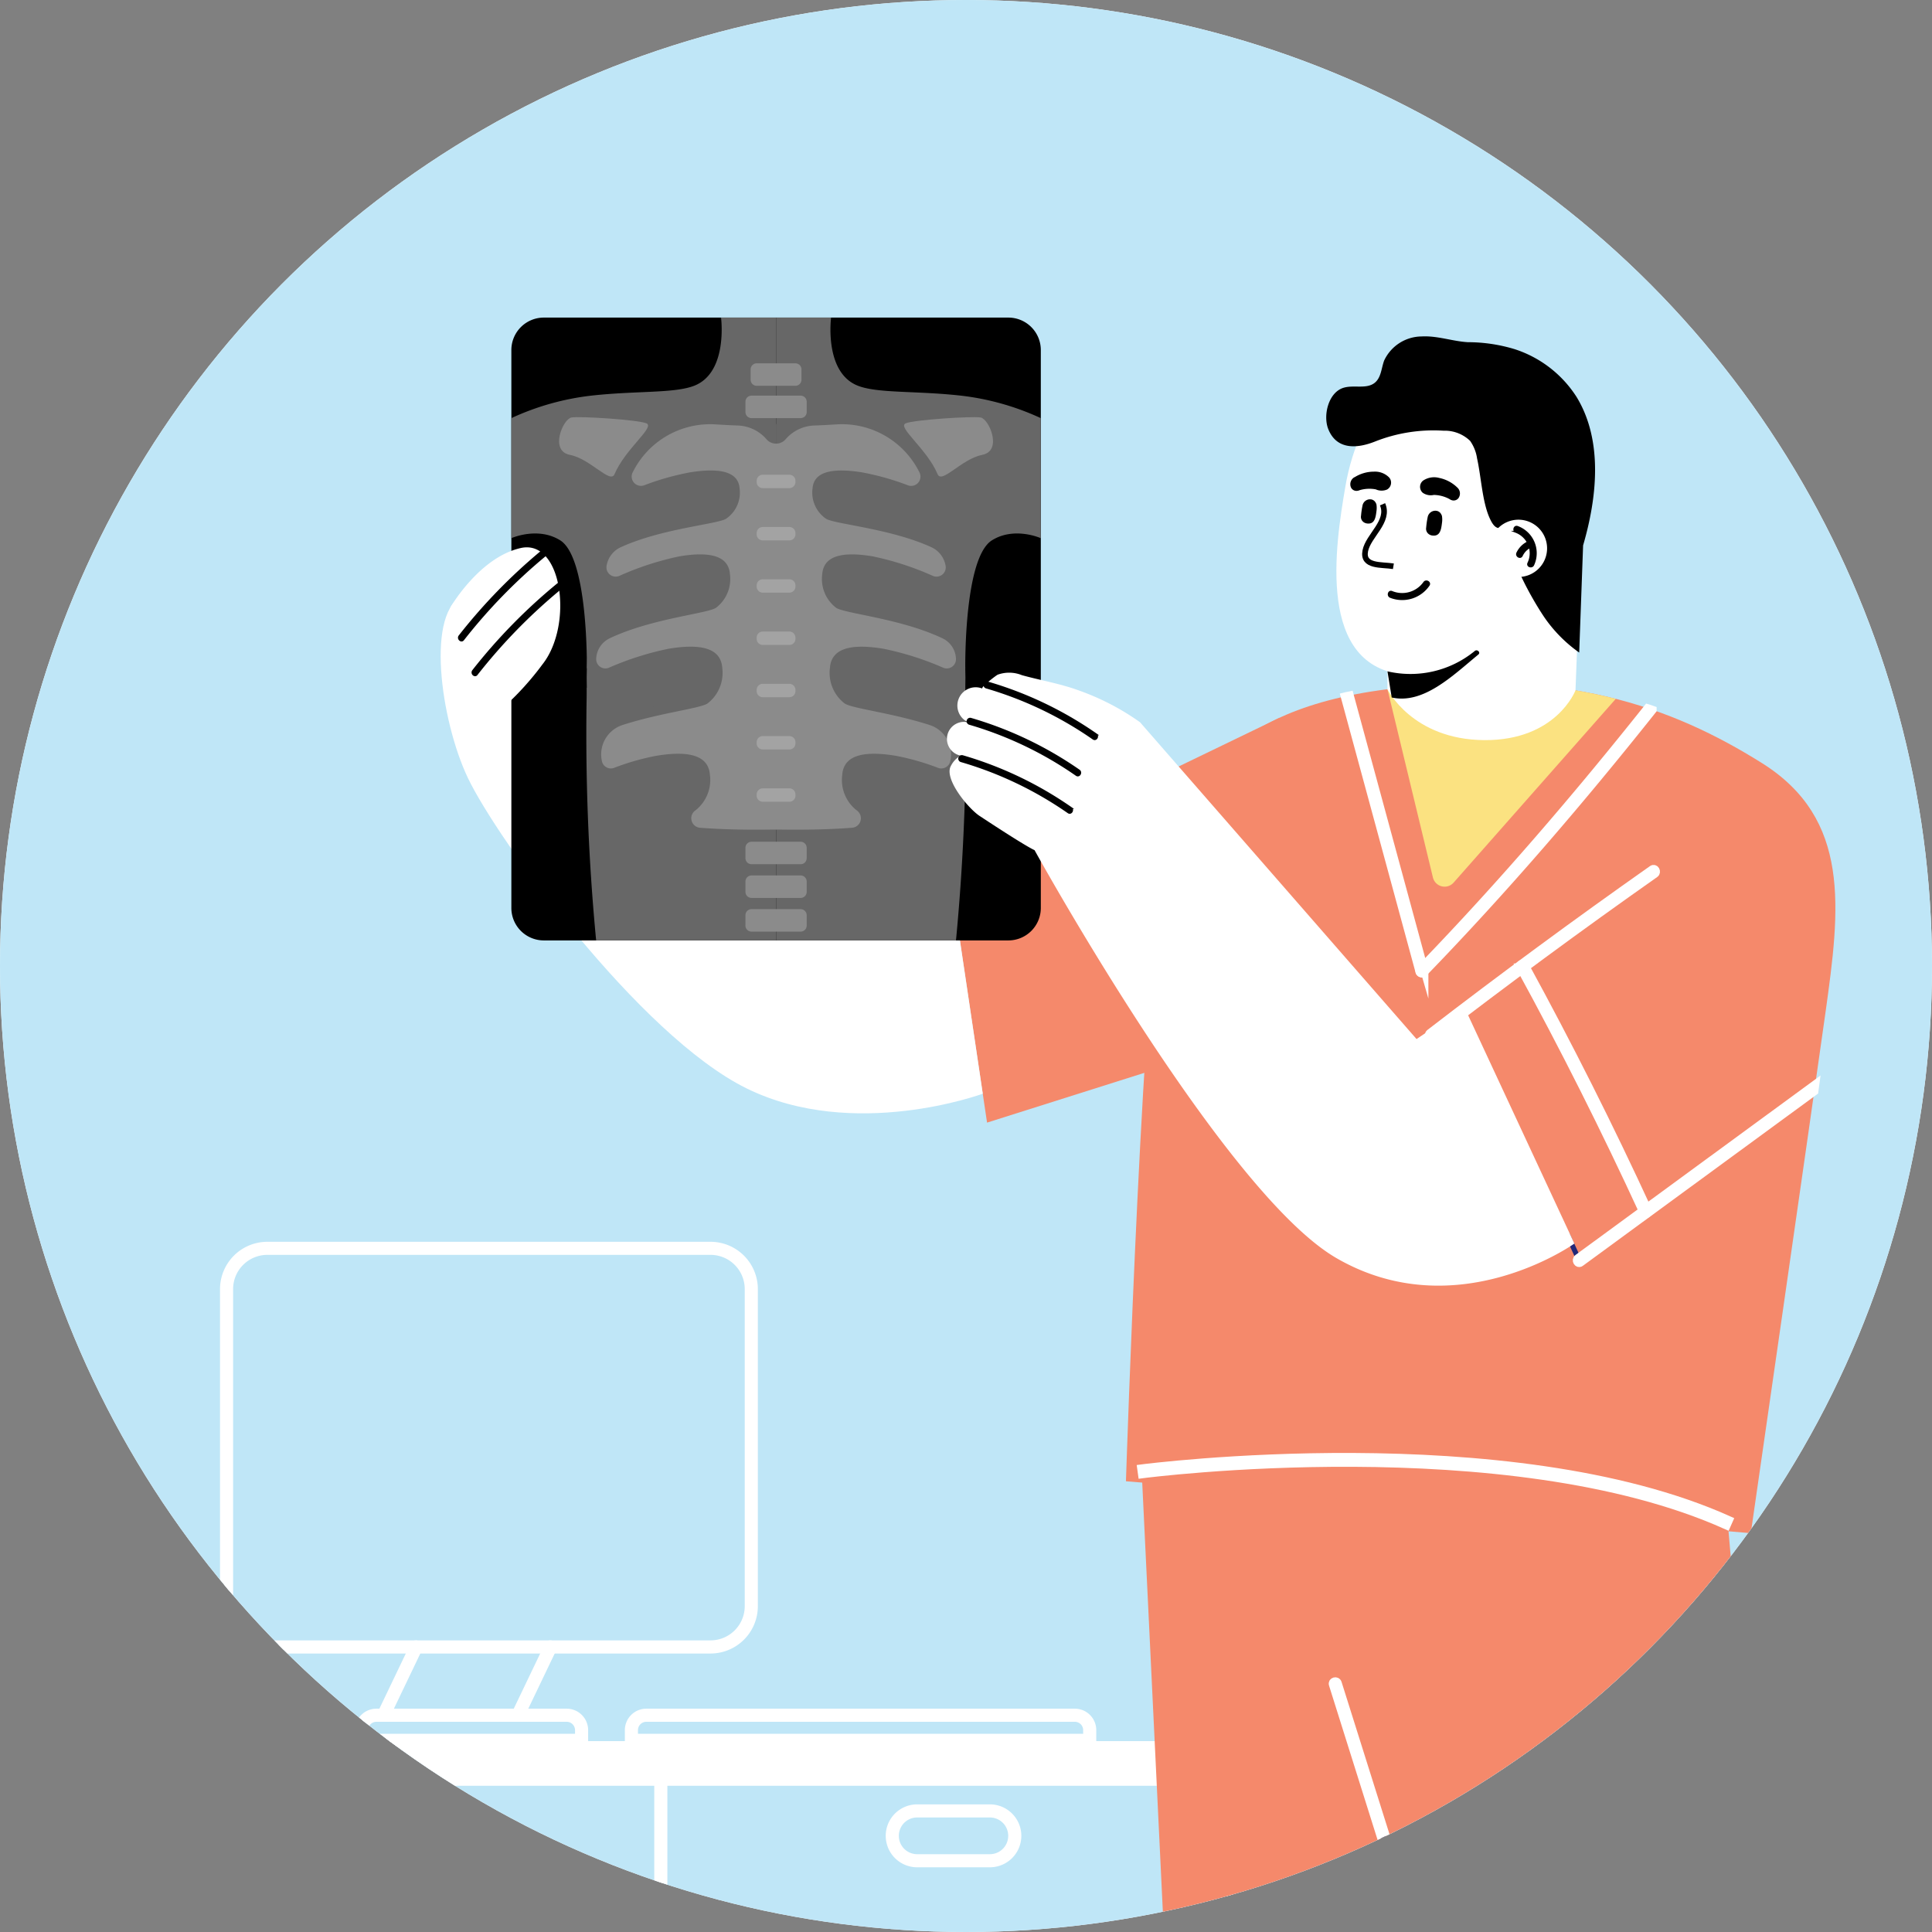 <?xml version="1.0" encoding="UTF-8"?>
<svg xmlns="http://www.w3.org/2000/svg" width="240" height="240">
  <rect width="100%" height="100%" fill="#808080" stroke="none"/>
  <defs>
    <clipPath id="a">
      <circle data-name="Ellipse 14" cx="120" cy="120" r="120" fill="#f7c3bf"></circle>
    </clipPath>
    <clipPath id="b">
      <path data-name="Rectangle 3308" transform="translate(0 -26)" fill="none" d="M0 0h253.651v249.722H0z"></path>
    </clipPath>
  </defs>
  <g data-name="Groupe 2760">
    <circle data-name="Ellipse 20" cx="120" cy="120" r="120" fill="#fff"></circle>
    <circle data-name="Ellipse 4" cx="120" cy="120" r="120" fill="#bfe6f7"></circle>
    <g data-name="Groupe de masques 5" clip-path="url(#a)">
      <g data-name="Groupe 2983">
        <g data-name="Groupe 2982" clip-path="url(#b)" transform="translate(-25.651 39.452)">
          <path data-name="Tracé 5722" d="M53.898 176.765a6 6 0 0 1 11.992 0c0 .607-.343 1.457-1.981 2.06a12.055 12.055 0 0 1-4.016.608c-2.984 0-6-.825-6-2.668m.629 0c0 1.324 2.766 2.039 5.367 2.039s5.368-.715 5.368-2.039a5.368 5.368 0 0 0-10.735 0" fill="#fff"></path>
          <path data-name="Tracé 5724" d="M53.482 160.074v-39.395a5.382 5.382 0 0 1 5.374-5.371h55.062a5.381 5.381 0 0 1 5.376 5.376v39.395a5.381 5.381 0 0 1-5.376 5.375H58.856a5.381 5.381 0 0 1-5.375-5.375m5.375-44.147a4.753 4.753 0 0 0-4.747 4.747v39.395a4.752 4.752 0 0 0 4.747 4.747h55.062a4.752 4.752 0 0 0 4.747-4.747v-39.395a4.753 4.753 0 0 0-4.747-4.747Z" fill="#fff"></path>
          <path data-name="Tracé 5726" d="m94.32 165.293-4.064 8.486c-.174.365-.717.046-.543-.317l4.064-8.486c.174-.365.717-.046.543.317" fill="#fff"></path>
          <path data-name="Tracé 5728" d="m77.627 165.293-4.064 8.486c-.174.365-.717.046-.543-.317l4.064-8.486c.174-.365.717-.046.543.317" fill="#fff"></path>
          <path data-name="Tracé 5730" d="M70.245 175.471a2.166 2.166 0 0 1 2.164-2.164h23.639a2.166 2.166 0 0 1 2.164 2.164v1.584H70.245Zm27.338 0a1.537 1.537 0 0 0-1.535-1.535H72.409a1.537 1.537 0 0 0-1.535 1.535v.955h26.709Z" fill="#fff"></path>
          <path data-name="Tracé 5732" d="M103.773 175.471a2.167 2.167 0 0 1 2.165-2.164h53.232a2.166 2.166 0 0 1 2.164 2.164v1.584h-57.561Zm56.932 0a1.537 1.537 0 0 0-1.535-1.535h-53.233a1.537 1.537 0 0 0-1.535 1.535v.955h56.3Z" fill="#fff"></path>
          <path data-name="Tracé 5734" d="M107.425 182.257v41.071a.315.315 0 0 0 .629 0v-41.071a.315.315 0 0 0-.629 0" fill="#fff"></path>
          <path data-name="Tracé 5736" d="M178.026 182.257v41.071a.315.315 0 0 0 .629 0v-41.071a.315.315 0 0 0-.629 0" fill="#fff"></path>
          <path data-name="Tracé 5737" d="M178.026 182.257v41.071a.315.315 0 0 0 .629 0v-41.071a.314.314 0 0 0-.629 0Z" fill="none" stroke="#fff" stroke-miterlimit="10" stroke-width=".25"></path>
          <path data-name="Tracé 5738" d="M107.932 202.495h70.408a.315.315 0 0 0 0-.629h-70.408a.315.315 0 0 0 0 .629" fill="#fff"></path>
          <path data-name="Tracé 5739" d="M107.932 202.495h70.408a.315.315 0 0 0 0-.629h-70.408a.315.315 0 0 0 0 .629Z" fill="none" stroke="#fff" stroke-miterlimit="10"></path>
          <path data-name="Tracé 5740" d="M148.617 212.94h-9.029a3.409 3.409 0 1 1 0-6.818h9.027a3.409 3.409 0 1 1 0 6.818m-9.027-6.189a2.78 2.78 0 0 0 0 5.561h9.027a2.78 2.78 0 1 0 0-5.561Z" fill="#fff"></path>
          <path data-name="Tracé 5741" d="M148.617 212.94h-9.029a3.409 3.409 0 1 1 0-6.818h9.027a3.409 3.409 0 1 1 0 6.818Zm-9.029-6.189a2.78 2.78 0 0 0 0 5.561h9.027a2.78 2.78 0 1 0 0-5.561Z" fill="none" stroke="#fff" stroke-miterlimit="10"></path>
          <path data-name="Tracé 5742" d="M148.617 192.01h-9.029a3.409 3.409 0 1 1 0-6.818h9.027a3.409 3.409 0 1 1 0 6.818m-9.027-6.189a2.78 2.78 0 0 0 0 5.561h9.027a2.78 2.78 0 1 0 0-5.561Z" fill="#fff"></path>
          <g data-name="Groupe 3163" fill="none" stroke="#fff" stroke-miterlimit="10">
            <path data-name="Tracé 5723" d="M53.898 176.765a6 6 0 0 1 11.992 0c0 .607-.343 1.457-1.981 2.06a12.055 12.055 0 0 1-4.016.608c-2.988 0-5.995-.825-5.995-2.668Zm.629 0c0 1.324 2.766 2.039 5.367 2.039s5.368-.715 5.368-2.039a5.368 5.368 0 0 0-10.735 0Z"></path>
            <path data-name="Tracé 5725" d="M53.482 160.074v-39.395a5.382 5.382 0 0 1 5.374-5.371h55.062a5.381 5.381 0 0 1 5.376 5.376v39.395a5.381 5.381 0 0 1-5.376 5.375H58.856a5.381 5.381 0 0 1-5.374-5.38Zm5.374-44.142a4.753 4.753 0 0 0-4.747 4.747v39.395a4.752 4.752 0 0 0 4.747 4.747h55.062a4.752 4.752 0 0 0 4.747-4.747v-39.395a4.753 4.753 0 0 0-4.747-4.747Z"></path>
            <path data-name="Tracé 5727" d="m94.32 165.293-4.064 8.486c-.174.365-.717.046-.543-.317l4.064-8.486c.173-.365.718-.046.543.317Z"></path>
            <path data-name="Tracé 5729" d="m77.627 165.293-4.064 8.486c-.174.365-.717.046-.543-.317l4.064-8.486c.179-.365.718-.046.543.317Z"></path>
            <path data-name="Tracé 5731" d="M70.245 175.471a2.166 2.166 0 0 1 2.164-2.164h23.639a2.166 2.166 0 0 1 2.164 2.164v1.584H70.245Zm27.338 0a1.537 1.537 0 0 0-1.535-1.535H72.409a1.537 1.537 0 0 0-1.535 1.535v.955h26.709Z"></path>
            <path data-name="Tracé 5733" d="M103.773 175.471a2.167 2.167 0 0 1 2.165-2.164h53.232a2.166 2.166 0 0 1 2.164 2.164v1.584h-57.561Zm56.932 0a1.537 1.537 0 0 0-1.535-1.535h-53.233a1.537 1.537 0 0 0-1.535 1.535v.955h56.3Z"></path>
            <path data-name="Tracé 5735" d="M107.425 182.257v41.071a.315.315 0 0 0 .629 0v-41.071a.314.314 0 0 0-.629 0Z"></path>
            <path data-name="Tracé 5743" d="M148.617 192.01h-9.029a3.409 3.409 0 1 1 0-6.818h9.027a3.409 3.409 0 1 1 0 6.818Zm-9.029-6.189a2.78 2.78 0 0 0 0 5.561h9.027a2.78 2.78 0 1 0 0-5.561Z"></path>
          </g>
          <path data-name="Tracé 5744" d="M182.307 182.386H2.513A2.513 2.513 0 0 1 0 179.868v-.518a2.513 2.513 0 0 1 2.513-2.513h179.794a2.513 2.513 0 0 1 2.513 2.513v.518a2.513 2.513 0 0 1-2.513 2.513" fill="#fff"></path>
          <path data-name="Tracé 5745" d="m240.282 149.718 5.7 65.5h-75.05l-3.457-71.893s42.377-2.378 72.81 6.391" fill="#f5896b"></path>
          <path data-name="Tracé 5746" d="m165.514 144.555 77.629 6.447s7.48-51.839 9.284-64.733 3.192-23.985-7.93-30.948-24.6-11.928-46.487-9.156-25.081 13.702-27.69 22.212-4.8 76.178-4.8 76.178" fill="#f5896b"></path>
          <path data-name="Tracé 5747" d="M220.146 114.211q.708 1.53 1.406 3.064c.168.368.71.048.543-.317q-.7-1.535-1.407-3.064c-.17-.367-.712-.048-.543.317" fill="#222878"></path>
          <path data-name="Tracé 5748" d="M203.598 89.426q13.593-10.463 27.625-20.336c.328-.231.014-.777-.317-.543q-14.03 9.87-27.625 20.336c-.316.243 0 .79.317.543" fill="#222878"></path>
          <path data-name="Tracé 5749" d="M203.598 89.426q13.593-10.463 27.625-20.336c.328-.231.014-.777-.317-.543q-14.03 9.87-27.625 20.336c-.319.243-.004.79.317.543Z" stroke="#fff" stroke-miterlimit="10"></path>
          <path data-name="Tracé 5750" d="m226.372 47.358-20.147 22.831a1.494 1.494 0 0 1-2.572-.638l-5.645-23.384c11.479-1.452 20.645-.78 28.364 1.194" fill="#fbe281"></path>
          <path data-name="Tracé 5751" d="m167.932 93.781-19.665 6.222-4.553-30.543 40.9-19.758Z" fill="#f5896b"></path>
          <path data-name="Tracé 5752" d="m222.071 27.626-.705 18.678s-2.364 6.244-11.329 6.184-12.031-6.319-12.031-6.319v-5.572Z" fill="#fff"></path>
          <path data-name="Tracé 5753" d="M192.775 21.006c-1.246 7.29-3.655 22.516 7.571 23.364 7.873.6 17.581-5.235 21.08-14.814s3.588-21.536-9.595-24.279c-10.886-2.263-17.367 5.843-19.056 15.729" fill="#fff"></path>
          <path data-name="Tracé 5754" d="m143.719 69.457-15.178 4.14L94.01 43.135s-5.706-10.542-10.638-8.7-2.984 15.622.387 22.722c3.578 7.544 21.277 32.013 34.624 38.589s29.35.667 29.35.667Z" fill="#fff"></path>
          <path data-name="Tracé 5755" d="M150.907 77.371h-57.7a4.033 4.033 0 0 1-4.033-4.033V4.033A4.033 4.033 0 0 1 93.208 0h57.7a4.033 4.033 0 0 1 4.037 4.033v69.305a4.033 4.033 0 0 1-4.033 4.033"></path>
          <path data-name="Tracé 5756" d="m122.056 63.598-8.517-.159s-25.68 2.188-9.859-43.7c3.7-10.719 18.375-6.5 18.375-6.5Z" fill="#676767"></path>
          <path data-name="Tracé 5757" d="m122.056 63.598 8.516-.159s25.68 2.188 9.859-43.7c-3.7-10.719-18.375-6.5-18.375-6.5Z" fill="#676767"></path>
          <path data-name="Tracé 5758" d="M98.551 43.584s.2-13.7-3.3-15.907c-2.781-1.753-6.074-.276-6.074-.276V12.487a32.431 32.431 0 0 1 9.92-2.792c5.629-.624 10.289-.265 12.775-1.222 4.253-1.638 3.35-8.473 3.35-8.473h6.835v29.929Z" fill="#676767"></path>
          <path data-name="Tracé 5759" d="M98.549 45.972a269.765 269.765 0 0 0 1.157 31.4h22.35V52.818Z" fill="#676767"></path>
          <path data-name="Tracé 5760" d="M145.563 43.584s-.2-13.7 3.3-15.907c2.781-1.753 6.074-.276 6.074-.276V12.487a32.43 32.43 0 0 0-9.92-2.792c-5.629-.624-10.289-.265-12.775-1.222-4.254-1.638-3.35-8.473-3.35-8.473h-6.835v29.929Z" fill="#676767"></path>
          <path data-name="Tracé 5761" d="M145.564 45.972a269.765 269.765 0 0 1-1.157 31.4h-22.35V52.818Z" fill="#676767"></path>
          <path data-name="Tracé 5762" d="M138.154 13.135c-1.083.473 2.634 3.159 3.969 6.317.527 1.247 2.983-1.9 5.544-2.4s.851-4.453-.19-4.64-8.308.283-9.323.726" fill="#8b8b8b"></path>
          <path data-name="Tracé 5763" d="M135.399 41.139a36.8 36.8 0 0 1 7.424 2.357 1.144 1.144 0 0 0 1.582-1.114v-.035a2.936 2.936 0 0 0-1.68-2.508c-5.241-2.49-12.225-3.065-13.232-3.809a4.5 4.5 0 0 1-1.7-4.159c.134-1.683 1.436-3.018 6.249-2.214a36.28 36.28 0 0 1 7.5 2.433 1.148 1.148 0 0 0 1.577-1.257l-.007-.037a3.1 3.1 0 0 0-1.774-2.277c-5.119-2.339-12.1-2.862-13.1-3.547a3.936 3.936 0 0 1-1.649-3.758c.124-1.527 1.4-2.728 6.071-2a32.4 32.4 0 0 1 5.783 1.623 1.154 1.154 0 0 0 1.426-1.607l-.053-.105a10.74 10.74 0 0 0-10.275-5.857c-.994.064-1.915.109-2.748.14a4.91 4.91 0 0 0-3.551 1.708 1.57 1.57 0 0 1-2.373 0 4.913 4.913 0 0 0-3.552-1.708c-.832-.031-1.753-.076-2.748-.14a10.741 10.741 0 0 0-10.27 5.853l-.053.105a1.155 1.155 0 0 0 1.426 1.607 32.383 32.383 0 0 1 5.784-1.623c4.673-.727 5.947.475 6.07 2a3.935 3.935 0 0 1-1.649 3.762c-.995.685-7.984 1.209-13.1 3.549a3.085 3.085 0 0 0-1.768 2.274l-.006.037a1.148 1.148 0 0 0 1.579 1.256 36.33 36.33 0 0 1 7.495-2.433c4.813-.8 6.116.531 6.25 2.214a4.5 4.5 0 0 1-1.7 4.159c-1.006.744-7.985 1.318-13.226 3.806a2.947 2.947 0 0 0-1.687 2.511v.035a1.143 1.143 0 0 0 1.579 1.115 36.767 36.767 0 0 1 7.426-2.359c5.126-.855 6.512.564 6.652 2.359a4.79 4.79 0 0 1-1.806 4.422c-.858.634-5.788 1.154-10.581 2.693a3.844 3.844 0 0 0-2.571 4.445l.009.045a1.14 1.14 0 0 0 1.515.835 30.072 30.072 0 0 1 5.249-1.5c5.121-.85 6.512.565 6.653 2.36a4.8 4.8 0 0 1-1.805 4.427l-.017.012a1.183 1.183 0 0 0 .6 2.141c4.25.331 8.386.224 9.44.224s5.192.107 9.443-.224a1.183 1.183 0 0 0 .6-2.141l-.017-.012a4.792 4.792 0 0 1-1.805-4.427c.139-1.795 1.532-3.209 6.652-2.36a30.016 30.016 0 0 1 5.248 1.5 1.142 1.142 0 0 0 1.521-.833l.009-.045a3.838 3.838 0 0 0-2.564-4.443c-4.8-1.54-9.729-2.06-10.588-2.694a4.788 4.788 0 0 1-1.805-4.422c.139-1.795 1.526-3.214 6.652-2.359" fill="#8b8b8b"></path>
          <path data-name="Tracé 5764" d="M105.959 13.135c1.083.473-2.634 3.159-3.969 6.317-.527 1.247-2.983-1.9-5.545-2.4s-.85-4.453.191-4.64 8.308.283 9.323.726" fill="#8b8b8b"></path>
          <path data-name="Tracé 5765" d="M123.71 53.65h-3.309a.754.754 0 0 1-.754-.754v-.155a.754.754 0 0 1 .754-.754h3.309a.754.754 0 0 1 .754.754v.155a.754.754 0 0 1-.754.754" fill="#a3a3a3"></path>
          <path data-name="Tracé 5766" d="M123.71 40.664h-3.309a.754.754 0 0 1-.754-.754v-.155a.754.754 0 0 1 .754-.754h3.309a.754.754 0 0 1 .754.754v.155a.754.754 0 0 1-.754.754" fill="#a3a3a3"></path>
          <path data-name="Tracé 5767" d="M123.71 47.157h-3.309a.754.754 0 0 1-.754-.754v-.155a.754.754 0 0 1 .754-.754h3.309a.754.754 0 0 1 .754.754v.155a.754.754 0 0 1-.754.754" fill="#a3a3a3"></path>
          <path data-name="Tracé 5768" d="M123.71 60.142h-3.309a.754.754 0 0 1-.754-.754v-.153a.754.754 0 0 1 .754-.754h3.309a.754.754 0 0 1 .754.754v.155a.754.754 0 0 1-.754.754" fill="#a3a3a3"></path>
          <path data-name="Tracé 5769" d="M123.71 34.17h-3.309a.754.754 0 0 1-.754-.754v-.154a.754.754 0 0 1 .754-.754h3.309a.754.754 0 0 1 .754.754v.15a.754.754 0 0 1-.754.754" fill="#a3a3a3"></path>
          <path data-name="Tracé 5770" d="M123.71 21.184h-3.309a.754.754 0 0 1-.754-.754v-.155a.754.754 0 0 1 .754-.754h3.309a.754.754 0 0 1 .754.754v.155a.754.754 0 0 1-.754.754" fill="#a3a3a3"></path>
          <path data-name="Tracé 5771" d="M125.107 12.488h-6.1a.754.754 0 0 1-.754-.754V10.45a.754.754 0 0 1 .754-.754h6.1a.754.754 0 0 1 .754.754v1.285a.754.754 0 0 1-.754.754" fill="#8b8b8b"></path>
          <path data-name="Tracé 5772" d="M125.107 67.904h-6.1a.754.754 0 0 1-.754-.754v-1.284a.754.754 0 0 1 .754-.754h6.1a.754.754 0 0 1 .754.754v1.285a.754.754 0 0 1-.754.754" fill="#8b8b8b"></path>
          <path data-name="Tracé 5773" d="M125.107 72.091h-6.1a.754.754 0 0 1-.754-.754v-1.284a.754.754 0 0 1 .754-.754h6.1a.754.754 0 0 1 .754.754v1.285a.754.754 0 0 1-.754.754" fill="#8b8b8b"></path>
          <path data-name="Tracé 5774" d="M125.107 76.278h-6.1a.754.754 0 0 1-.754-.754v-1.285a.754.754 0 0 1 .754-.754h6.1a.754.754 0 0 1 .754.754v1.285a.754.754 0 0 1-.754.754" fill="#8b8b8b"></path>
          <path data-name="Tracé 5775" d="M124.459 8.474h-4.807a.754.754 0 0 1-.754-.754V6.436a.754.754 0 0 1 .754-.754h4.807a.754.754 0 0 1 .754.754v1.282a.754.754 0 0 1-.754.754" fill="#8b8b8b"></path>
          <path data-name="Tracé 5776" d="M123.71 27.677h-3.309a.754.754 0 0 1-.754-.754v-.155a.754.754 0 0 1 .754-.754h3.309a.754.754 0 0 1 .754.754v.155a.754.754 0 0 1-.754.754" fill="#a3a3a3"></path>
          <path data-name="Tracé 5777" d="m207.543 85.625-5.923 4-34.348-39.356a30.836 30.836 0 0 0-7.552-3.933c-2.32-.86-4.8-1.271-7.123-1.915a4.2 4.2 0 0 0-3-.064c-.2.083-2.19 1.607-1.9 1.729a2.273 2.273 0 1 0-1.544 4.273 2.118 2.118 0 1 0-1.168 4.057 3.007 3.007 0 0 0-1.3 1.474c-.571 1.7 2.316 5.133 3.646 6.01 6.061 4 6.835 4.255 6.835 4.255s23.469 42.554 37.5 50.678c14.925 8.644 29.559-1.805 29.559-1.805Z" fill="#fff"></path>
          <path data-name="Tracé 5778" d="M81.595 36.005s3.581-6.217 8.74-7.378 6.576 9.542 2.708 14.443a35.748 35.748 0 0 1-6.448 6.705Z" fill="#fff"></path>
          <path data-name="Tracé 5779" d="m222.31 28.276-.485 13.335a17.5 17.5 0 0 1-4.083-4.029c-1.186-1.623-6.073-9.6-4-11.6-1.678 0-2.19.853-3.066-1.129-.9-2.039-1.037-5.137-1.539-7.365a5.053 5.053 0 0 0-.864-2.174 4.523 4.523 0 0 0-3.292-1.261 19.726 19.726 0 0 0-8.522 1.345c-2.18.866-4.731 1.079-5.79-1.507-.7-1.7-.014-4.593 1.883-5.172 1.293-.394 2.9.223 3.923-.66.754-.652.775-1.789 1.121-2.724a5.186 5.186 0 0 1 4.659-2.992c1.941-.111 3.821.6 5.728.713a20.057 20.057 0 0 1 5.834.87 14.372 14.372 0 0 1 7.676 5.924c3.337 5.455 2.531 12.575.823 18.428"></path>
          <path data-name="Tracé 5780" d="M251.153 95.248c-.038.283-.082.572-.119.868q-14.531 10.627-29.05 21.273c-.327.238-.641-.309-.321-.541q14.748-10.806 29.49-21.6" fill="#222878"></path>
          <path data-name="Tracé 5781" d="M251.153 95.248c-.038.283-.082.572-.119.868q-14.531 10.627-29.05 21.273c-.327.238-.641-.309-.321-.541q14.749-10.806 29.49-21.6Z" stroke="#fff" stroke-miterlimit="10"></path>
          <path data-name="Tracé 5782" d="M214.508 80.739q8.182 14.969 15.319 30.475c.169.367.711.048.543-.317q-7.133-15.5-15.32-30.475c-.194-.355-.737-.038-.543.317" fill="#222878"></path>
          <path data-name="Tracé 5783" d="M214.508 80.739q8.182 14.969 15.319 30.475c.169.367.711.048.543-.317q-7.133-15.5-15.32-30.475c-.193-.356-.735-.038-.542.317Z" stroke="#fff" stroke-miterlimit="10"></path>
          <path data-name="Tracé 5784" d="M230.943 48.734c-8.971 11.284-18.369 22.241-28.4 32.6a.164.164 0 0 1-.032.038.278.278 0 0 1-.333.07.318.318 0 0 1-.113-.51c.126-.132.252-.264.384-.4v-.001c9.832-10.19 19.054-20.933 27.868-32.01.214.062.421.139.629.213" fill="#222878"></path>
          <path data-name="Tracé 5785" d="M230.943 48.734c-8.971 11.284-18.369 22.241-28.4 32.6a.164.164 0 0 1-.032.038.278.278 0 0 1-.333.07.318.318 0 0 1-.113-.51c.126-.132.252-.264.384-.4v-.001c9.832-10.19 19.054-20.933 27.868-32.01.212.062.419.14.626.213Z" stroke="#fff" stroke-miterlimit="10"></path>
          <path data-name="Tracé 5786" d="M202.54 81.336a.356.356 0 0 1-.365.107.274.274 0 0 1-.194-.207q-4.639-17.087-9.279-34.167c.2-.05.408-.087.616-.131l9.128 33.6c.05.176.094.358.145.534a.277.277 0 0 1-.051.264" fill="#222878"></path>
          <path data-name="Tracé 5787" d="M202.54 81.336a.356.356 0 0 1-.365.107.274.274 0 0 1-.194-.207q-4.639-17.087-9.279-34.167c.2-.05.408-.087.616-.131l9.128 33.6c.05.176.094.358.145.534a.277.277 0 0 1-.051.264Z" stroke="#fff" stroke-miterlimit="10"></path>
          <path data-name="Tracé 5788" d="M209.298 41.857c-3.174 2.609-6.816 6.216-10.764 5.336l-.526-3.249a12.6 12.6 0 0 0 10.85-2.534c.308-.251.754.189.44.446"></path>
          <path data-name="Tracé 5789" d="M198.38 34.691a3.987 3.987 0 0 0 4.741-1.453c.232-.332-.313-.647-.543-.318a3.361 3.361 0 0 1-4.031 1.165c-.375-.15-.538.457-.167.606" fill="#f7c3bf"></path>
          <path data-name="Tracé 5790" d="M198.38 34.691a3.987 3.987 0 0 0 4.741-1.453c.232-.332-.313-.647-.543-.318a3.361 3.361 0 0 1-4.031 1.165c-.372-.15-.538.457-.167.606Z" stroke="#000" stroke-miterlimit="10" stroke-width=".25"></path>
          <path data-name="Tracé 5791" d="M145.046 55.094a45.619 45.619 0 0 1 13.321 6.365c.332.232.647-.313.317-.543a46.14 46.14 0 0 0-13.468-6.429.315.315 0 0 0-.167.606" fill="#f7c3bf"></path>
          <path data-name="Tracé 5792" d="M145.046 55.094a45.619 45.619 0 0 1 13.321 6.365c.332.232.647-.313.317-.543a46.14 46.14 0 0 0-13.468-6.429.315.315 0 0 0-.17.607Z" stroke="#000" stroke-miterlimit="10" stroke-width=".25"></path>
          <path data-name="Tracé 5793" d="M146.063 50.45a45.619 45.619 0 0 1 13.313 6.365c.332.232.647-.313.317-.543a46.139 46.139 0 0 0-13.468-6.429.315.315 0 0 0-.167.606" fill="#f7c3bf"></path>
          <path data-name="Tracé 5794" d="M146.063 50.45a45.619 45.619 0 0 1 13.313 6.365c.332.232.647-.313.317-.543a46.139 46.139 0 0 0-13.468-6.429.315.315 0 0 0-.162.607Z" stroke="#000" stroke-miterlimit="10" stroke-width=".25"></path>
          <path data-name="Tracé 5795" d="M148.158 45.94a45.621 45.621 0 0 1 13.314 6.365c.333.232.647-.313.317-.543a46.139 46.139 0 0 0-13.468-6.429.315.315 0 0 0-.167.606" fill="#f7c3bf"></path>
          <path data-name="Tracé 5796" d="M148.158 45.94a45.621 45.621 0 0 1 13.314 6.365c.333.232.647-.313.317-.543a46.139 46.139 0 0 0-13.468-6.429.315.315 0 0 0-.163.607Z" stroke="#000" stroke-miterlimit="10" stroke-width=".25"></path>
          <path data-name="Tracé 5797" d="M95.106 33.79a68.739 68.739 0 0 0-10.24 10.53.242.242 0 0 1-.214.107.347.347 0 0 1-.227-.553c.007-.007.013-.019.02-.025A69.093 69.093 0 0 1 94.987 33.09c.043.233.087.465.119.7" fill="#f7c3bf"></path>
          <path data-name="Tracé 5798" d="M95.106 33.79a68.739 68.739 0 0 0-10.24 10.53.242.242 0 0 1-.214.107.347.347 0 0 1-.227-.553c.007-.007.013-.019.02-.025A69.093 69.093 0 0 1 94.987 33.09c.043.231.087.463.119.7Z" stroke="#000" stroke-miterlimit="10" stroke-width=".25"></path>
          <path data-name="Tracé 5799" d="M93.342 29.555a67.961 67.961 0 0 0-10.159 10.448.279.279 0 0 1-.107.088c-.246.107-.553-.264-.333-.534l.094-.12a69.152 69.152 0 0 1 10.027-10.31 4.973 4.973 0 0 1 .478.428" fill="#f7c3bf"></path>
          <path data-name="Tracé 5800" d="M93.342 29.555a67.961 67.961 0 0 0-10.159 10.448.279.279 0 0 1-.107.088c-.246.107-.553-.264-.333-.534l.094-.12a69.152 69.152 0 0 1 10.027-10.31 4.973 4.973 0 0 1 .478.428Z" stroke="#000" stroke-miterlimit="10" stroke-width=".25"></path>
          <path data-name="Tracé 5801" d="M206.18 215.226h-.66q-7.147-22.725-14.295-45.438c-.12-.383.484-.547.6-.163l14.352 45.6" fill="#222878"></path>
          <path data-name="Tracé 5802" d="M206.18 215.226h-.66q-7.147-22.725-14.295-45.438c-.12-.383.484-.547.6-.163Z" stroke="#fff" stroke-miterlimit="10"></path>
          <path data-name="Tracé 5803" d="M206.663 21.091a4.517 4.517 0 0 0-2.224-1.172 2.456 2.456 0 0 0-2 .327.984.984 0 0 0-.051 1.516 1.744 1.744 0 0 0 1.381.268 4.273 4.273 0 0 1 1.935.509.953.953 0 0 0 .408.174.756.756 0 0 0 .707-.274 1 1 0 0 0-.158-1.348"></path>
          <path data-name="Tracé 5804" d="M193.913 19.838a4.525 4.525 0 0 1 2.416-.7 2.459 2.459 0 0 1 1.889.727.968.968 0 0 1 .224.8.978.978 0 0 1-.482.692 1.743 1.743 0 0 1-1.407-.018 4.267 4.267 0 0 0-2 .1.952.952 0 0 1-.436.087.753.753 0 0 1-.637-.412 1 1 0 0 1 .428-1.287"></path>
          <path data-name="Tracé 5805" d="M204.621 24.328a.786.786 0 0 0-.528-.325.974.974 0 0 0-1.092.789 11.349 11.349 0 0 0-.186 1.291.83.83 0 0 0 .184.687.912.912 0 0 0 .565.3c.976.141 1.113-.73 1.213-1.546a2.828 2.828 0 0 0 0-.873 1.05 1.05 0 0 0-.157-.32"></path>
          <path data-name="Tracé 5806" d="M196.485 22.901a.769.769 0 0 0-.515-.317.95.95 0 0 0-1.065.77 11.1 11.1 0 0 0-.182 1.259.809.809 0 0 0 .18.67.892.892 0 0 0 .551.29c.952.137 1.086-.713 1.183-1.509a2.732 2.732 0 0 0 0-.851 1.022 1.022 0 0 0-.153-.312"></path>
          <path data-name="Tracé 5807" d="M217.835 28.665a3.558 3.558 0 1 1-3.558-3.558 3.558 3.558 0 0 1 3.558 3.558" fill="#fff"></path>
          <path data-name="Tracé 5808" d="M213.987 26.617a2.853 2.853 0 0 1 1.522 3.911c-.146.378.462.542.606.168a3.468 3.468 0 0 0-1.961-4.685c-.382-.134-.547.473-.167.606" fill="#f7c3bf"></path>
          <path data-name="Tracé 5809" d="M213.987 26.617a2.853 2.853 0 0 1 1.522 3.911c-.146.378.462.542.606.168a3.468 3.468 0 0 0-1.961-4.685c-.382-.139-.547.469-.167.606Z" stroke="#000" stroke-miterlimit="10" stroke-width=".25"></path>
          <path data-name="Tracé 5810" d="M215.494 27.905a2.814 2.814 0 0 0-1.35 1.346c-.173.363.369.683.543.317a2.289 2.289 0 0 1 1.124-1.121c.366-.171.048-.714-.317-.543" fill="#f7c3bf"></path>
          <path data-name="Tracé 5811" d="M215.494 27.905a2.814 2.814 0 0 0-1.35 1.346c-.173.363.369.683.543.317a2.289 2.289 0 0 1 1.124-1.121c.366-.17.048-.713-.317-.542Z" stroke="#000" stroke-miterlimit="10" stroke-width=".25"></path>
          <path data-name="Tracé 5812" d="M198.743 30.893c-1.464-.241-3.879.09-3.492-1.914.368-1.9 3.066-3.649 2.145-5.788" fill="none" stroke="#000" stroke-miterlimit="10" stroke-width=".7"></path>
          <path data-name="Tracé 5813" d="M240.134 150.047c-27.205-12.221-72.163-6.423-72.614-6.362l-.1-.717c.452-.059 45.61-5.887 73.006 6.42Z" fill="#fff" stroke="#fff"></path>
        </g>
      </g>
    </g>
  </g>
</svg>
